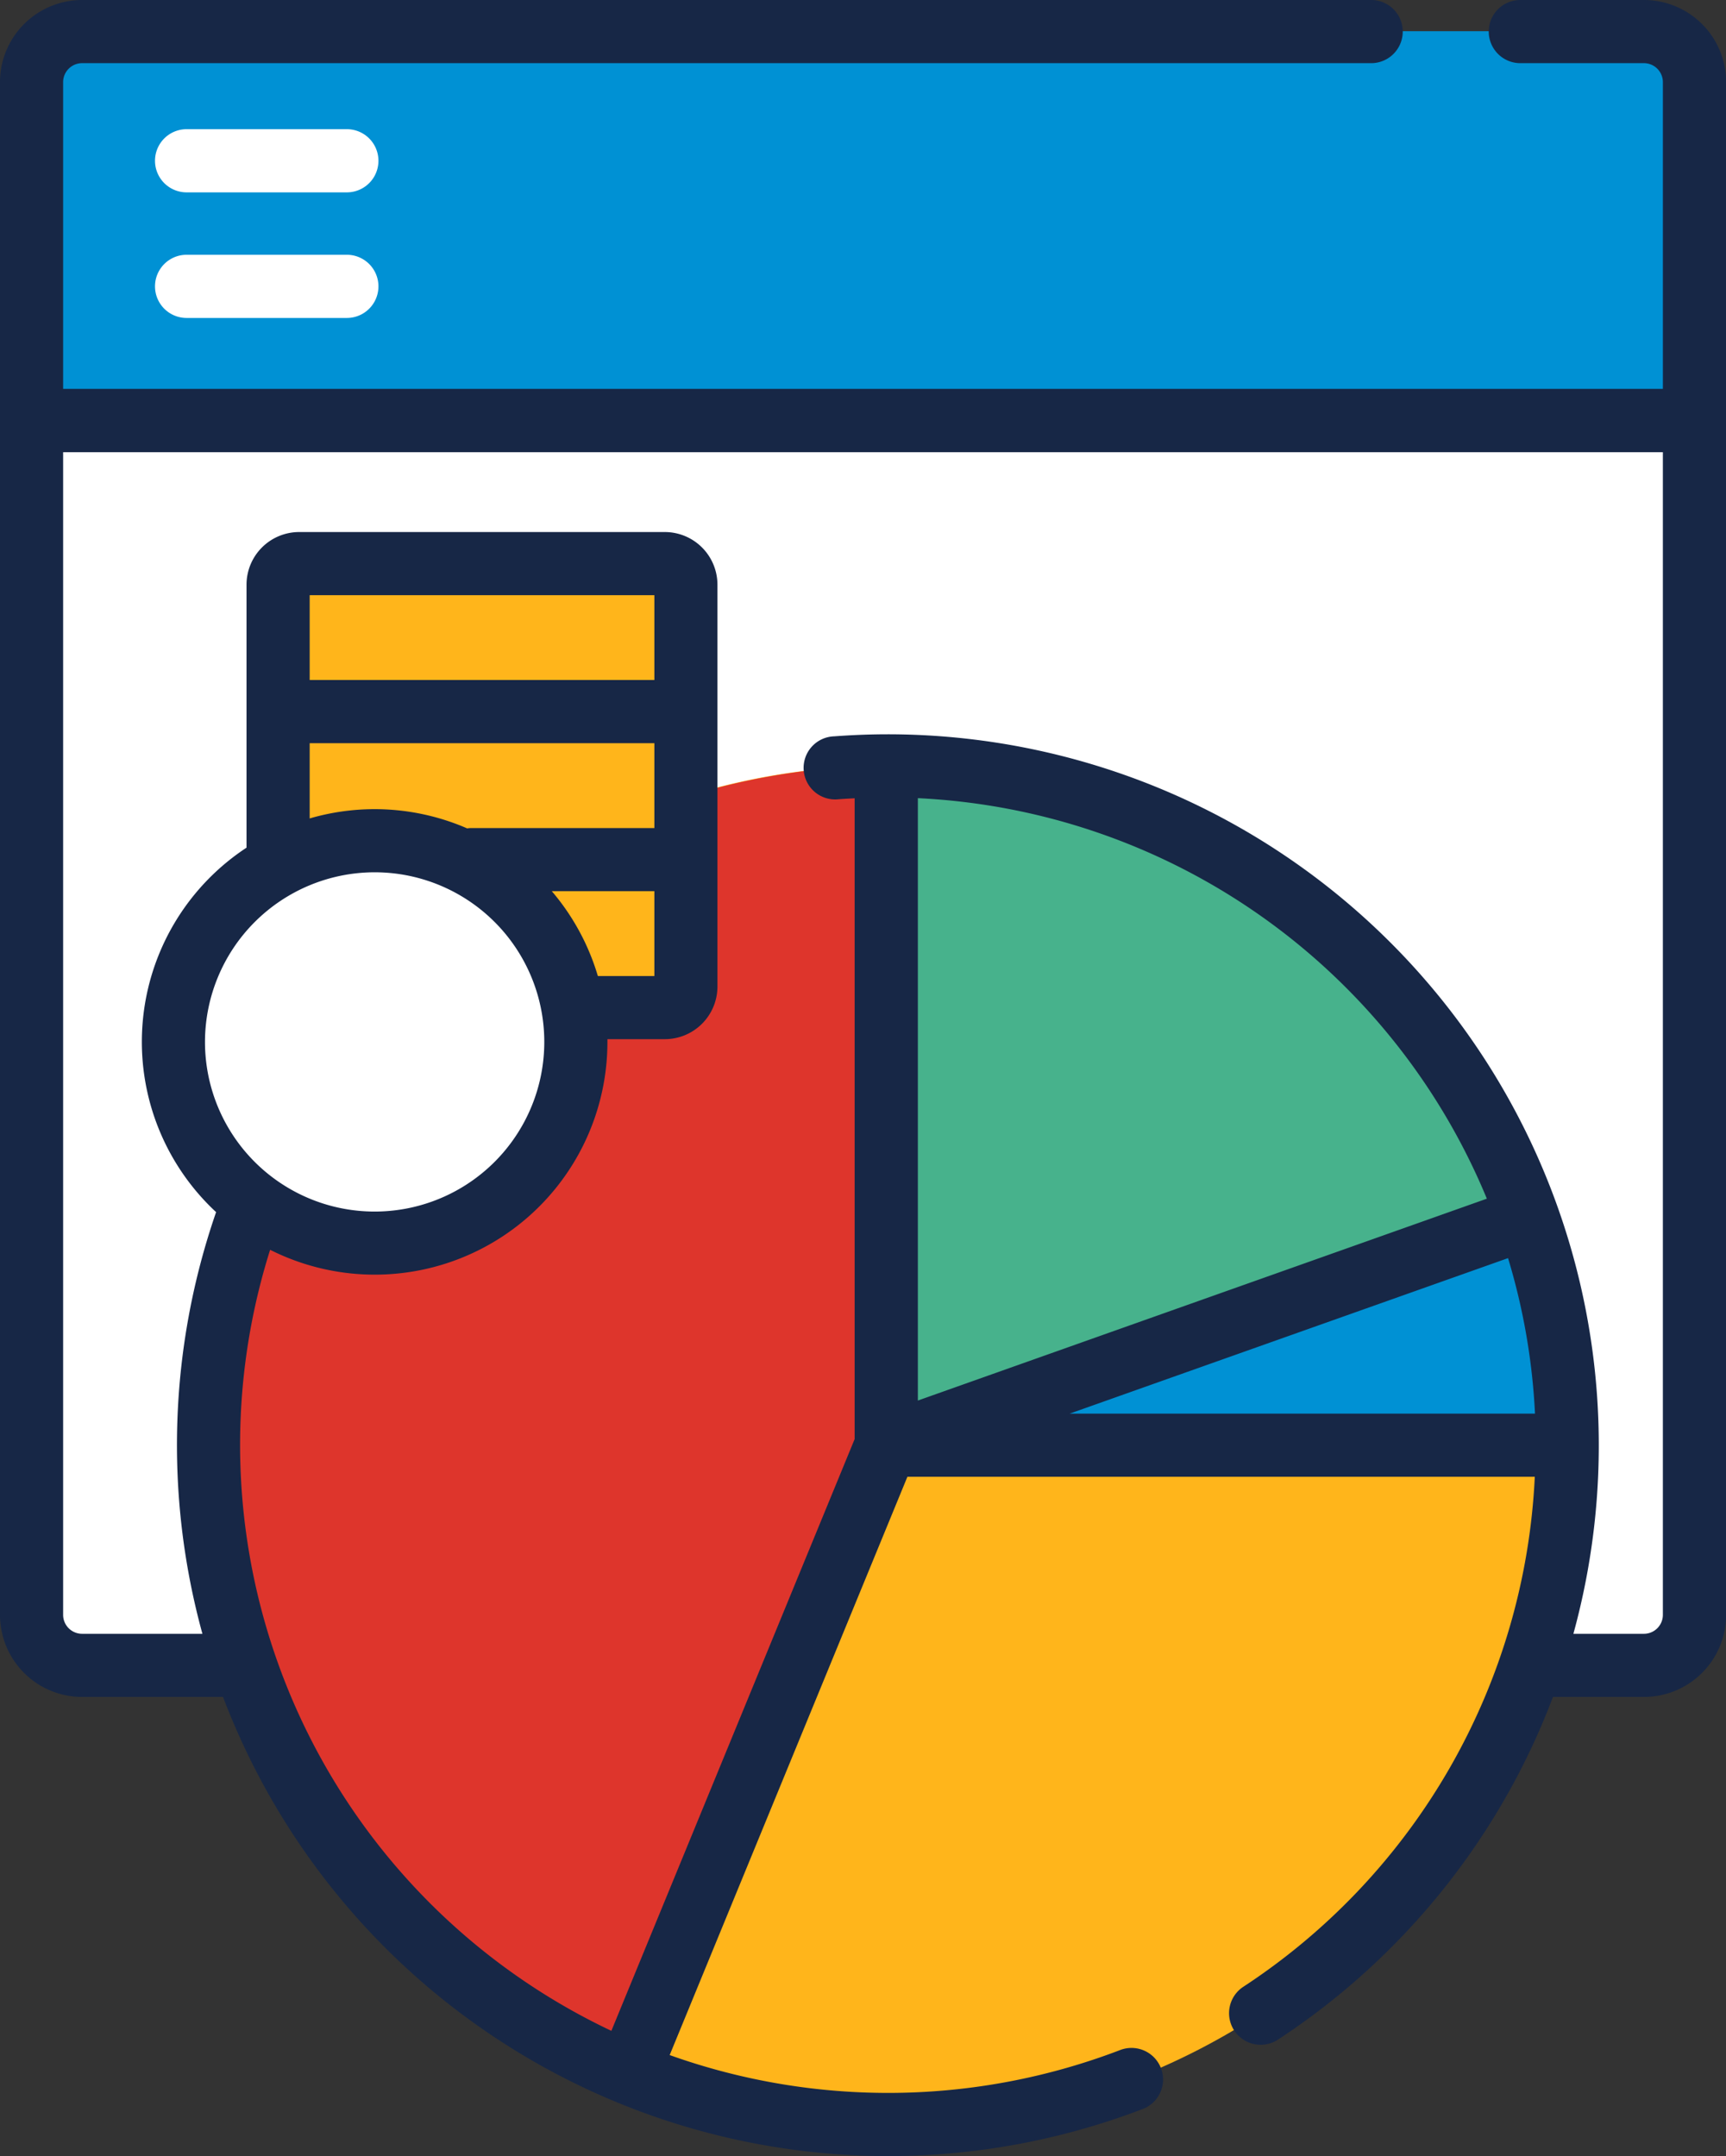 <svg id="Group_43639" data-name="Group 43639" xmlns="http://www.w3.org/2000/svg" xmlns:xlink="http://www.w3.org/1999/xlink" width="57.635" height="72" viewBox="0 0 57.635 72">
  <rect x="0" y="0" width="57.635" height="72" fill="#333333" stroke="none"/>
  <defs>
    <clipPath id="clip-path">
      <rect id="Rectangle_42125" data-name="Rectangle 42125" width="57.635" height="72" fill="none"/>
    </clipPath>
  </defs>
  <g id="Group_43638" data-name="Group 43638" clip-path="url(#clip-path)">
    <path id="Path_39389" data-name="Path 39389" d="M51.8,4.708H1.044V53.934a1.688,1.688,0,0,0,1.688,1.687H54.9a1.687,1.687,0,0,0,1.687-1.687V4.708Z" fill="#fff"/>
    <path id="Path_39390" data-name="Path 39390" d="M55.076,1.05c-.057,0-.114-.008-.173-.008H2.732A1.688,1.688,0,0,0,1.044,2.729V14.034H56.591V2.729A1.688,1.688,0,0,0,55.076,1.05" fill="#0091d4"/>
    <path id="Path_39391" data-name="Path 39391" d="M52.341,48.265a22.7,22.7,0,0,0-19.8-22.511q-.567-.072-1.144-.116t-1.16-.059c-.195,0-.39-.007-.586-.007s-.394,0-.59.008l-.053,0a22.692,22.692,0,0,0-.012,45.366l.065,0c.182.005.364.007.546.007h.044a22.71,22.71,0,0,0,6.43-.925q.333-.1.662-.207l.341-.115A22.729,22.729,0,0,0,51.987,52.282q.1-.558.172-1.127A22.963,22.963,0,0,0,52.341,48.265Z" fill="#ffb51b"/>
    <path id="Path_39392" data-name="Path 39392" d="M29.593,48.276v-22.7a22.7,22.7,0,0,0-8.62,43.666Z" fill="#de352c"/>
    <path id="Path_39393" data-name="Path 39393" d="M29.593,26.047v-.474q-1.156,0-2.284.12a22.573,22.573,0,0,1,2.284.354" fill="#eb3d20"/>
    <path id="Path_39394" data-name="Path 39394" d="M22.9,23.759H9.28V19.518a.7.7,0,0,1,.7-.7H22.2a.7.7,0,0,1,.7.7Z" fill="#ffb51b"/>
    <rect id="Rectangle_42124" data-name="Rectangle 42124" width="13.623" height="4.944" transform="translate(9.28 23.759)" fill="#ffb51b"/>
    <path id="Path_39395" data-name="Path 39395" d="M22.2,18.814H19.927v1.04a.928.928,0,0,1-.929.928H9.28v2.976H22.9V19.517a.7.7,0,0,0-.7-.7" fill="#ffb51b"/>
    <path id="Path_39396" data-name="Path 39396" d="M19.927,23.759V24.8a.928.928,0,0,1-.929.928H9.28V28.7H22.9V23.759Z" fill="#ffb51b"/>
    <path id="Path_39397" data-name="Path 39397" d="M22.2,33.647H9.983a.7.7,0,0,1-.7-.7V28.7H22.9v4.241a.7.7,0,0,1-.7.7" fill="#ffb51b"/>
    <path id="Path_39398" data-name="Path 39398" d="M19.927,28.7v1.04a.929.929,0,0,1-.929.928H9.28v2.273a.7.7,0,0,0,.7.7H22.2a.7.7,0,0,0,.7-.7V28.7Z" fill="#ffb51b"/>
    <path id="Path_39399" data-name="Path 39399" d="M19.225,34.777c0-.134-.006-.267-.014-.4,0-.042-.006-.085-.009-.127-.008-.1-.019-.2-.031-.3,0-.04-.009-.08-.015-.12-.019-.134-.041-.267-.069-.4l0-.021c-.027-.126-.057-.25-.091-.374-.009-.035-.02-.07-.03-.1-.029-.1-.061-.2-.094-.3l-.03-.088a6.68,6.68,0,0,0-.319-.747c-.012-.024-.024-.048-.037-.072-.054-.1-.111-.209-.17-.312-.009-.014-.017-.029-.026-.044a6.867,6.867,0,0,0-.468-.687l-.029-.036c-.084-.107-.17-.211-.26-.312l0,0a6.53,6.53,0,0,0-.609-.6l-.013-.012a6.752,6.752,0,0,0-1.048-.747l0,0A6.72,6.72,0,0,0,8.361,40.083l.024.019a6.79,6.79,0,0,0,.7.475l.031.018c.107.063.216.122.327.179l.061.032a6.63,6.63,0,0,0,.755.321c.026.01.053.018.079.027.1.035.208.068.313.1l.1.028c.128.035.258.067.389.094l.006,0c.134.027.269.049.4.069l.111.014c.1.013.206.024.31.032l.12.009c.138.008.277.014.417.014a6.722,6.722,0,0,0,6.722-6.721v-.016" fill="#fff"/>
    <path id="Path_39400" data-name="Path 39400" d="M47.656,48.265h4.685A22.693,22.693,0,0,0,29.649,25.572h-.056V48.265Z" fill="#47b28c"/>
    <path id="Path_39401" data-name="Path 39401" d="M52.341,48.265a22.648,22.648,0,0,0-1.308-7.606l-4.211,1.494L29.593,48.265Z" fill="#0091d4"/>
    <path id="Path_39402" data-name="Path 39402" d="M54.894,0H50.8a1.055,1.055,0,1,0,0,2.109h4.094a.634.634,0,0,1,.633.633V12.986H2.108V2.742a.634.634,0,0,1,.633-.633H45.818a1.055,1.055,0,0,0,0-2.109H2.741A2.744,2.744,0,0,0,0,2.742V53.927a2.743,2.743,0,0,0,2.741,2.741H7.448A23.756,23.756,0,0,0,38.161,70.427a1.054,1.054,0,0,0-.756-1.968,21.68,21.68,0,0,1-15.043.168L30.3,49.316H51.25A21.58,21.58,0,0,1,41.5,66.358a1.055,1.055,0,0,0,1.157,1.764,23.71,23.71,0,0,0,9.2-11.454h3.041a2.744,2.744,0,0,0,2.741-2.741V2.742A2.744,2.744,0,0,0,54.894,0ZM21.851,22.708H10.341V19.875h11.51Zm-11.51,2.11h11.51v2.834H15.744a1,1,0,0,0-.145.011,7.749,7.749,0,0,0-5.258-.332Zm8.085,4.942h3.425v2.834H19.964A7.76,7.76,0,0,0,18.426,29.76Zm-5.916-.631a5.665,5.665,0,1,1-5.665,5.664,5.671,5.671,0,0,1,5.665-5.664m37.139,10.9-19,6.741V26.654a21.674,21.674,0,0,1,19,13.374m.708,1.986a21.508,21.508,0,0,1,.9,5.193H35.718Zm4.537,12.545H52.539A23.748,23.748,0,0,0,29.648,24.521c-.6,0-1.2.024-1.791.068a1.054,1.054,0,1,0,.157,2.1c.173-.013.349-.021.524-.031v21.4L20.415,67.818A21.644,21.644,0,0,1,9.02,41.736a7.769,7.769,0,0,0,11.263-6.943c0-.029,0-.06,0-.091H22.2a1.758,1.758,0,0,0,1.757-1.757V19.524A1.759,1.759,0,0,0,22.2,17.767H9.989a1.759,1.759,0,0,0-1.757,1.757v8.783A7.762,7.762,0,0,0,7.216,40.478a23.8,23.8,0,0,0-.457,14.081H2.741a.633.633,0,0,1-.633-.632V15.1H55.527V53.927A.633.633,0,0,1,54.894,54.559Z" fill="#172746"/>
    <path id="Path_39403" data-name="Path 39403" d="M11.582,4.314H6.231a1.055,1.055,0,0,0,0,2.11h5.351a1.055,1.055,0,0,0,0-2.11" fill="#fff"/>
    <path id="Path_39404" data-name="Path 39404" d="M11.582,8.508H6.231a1.055,1.055,0,0,0,0,2.11h5.351a1.055,1.055,0,0,0,0-2.11" fill="#fff"/>
  </g>
</svg>
